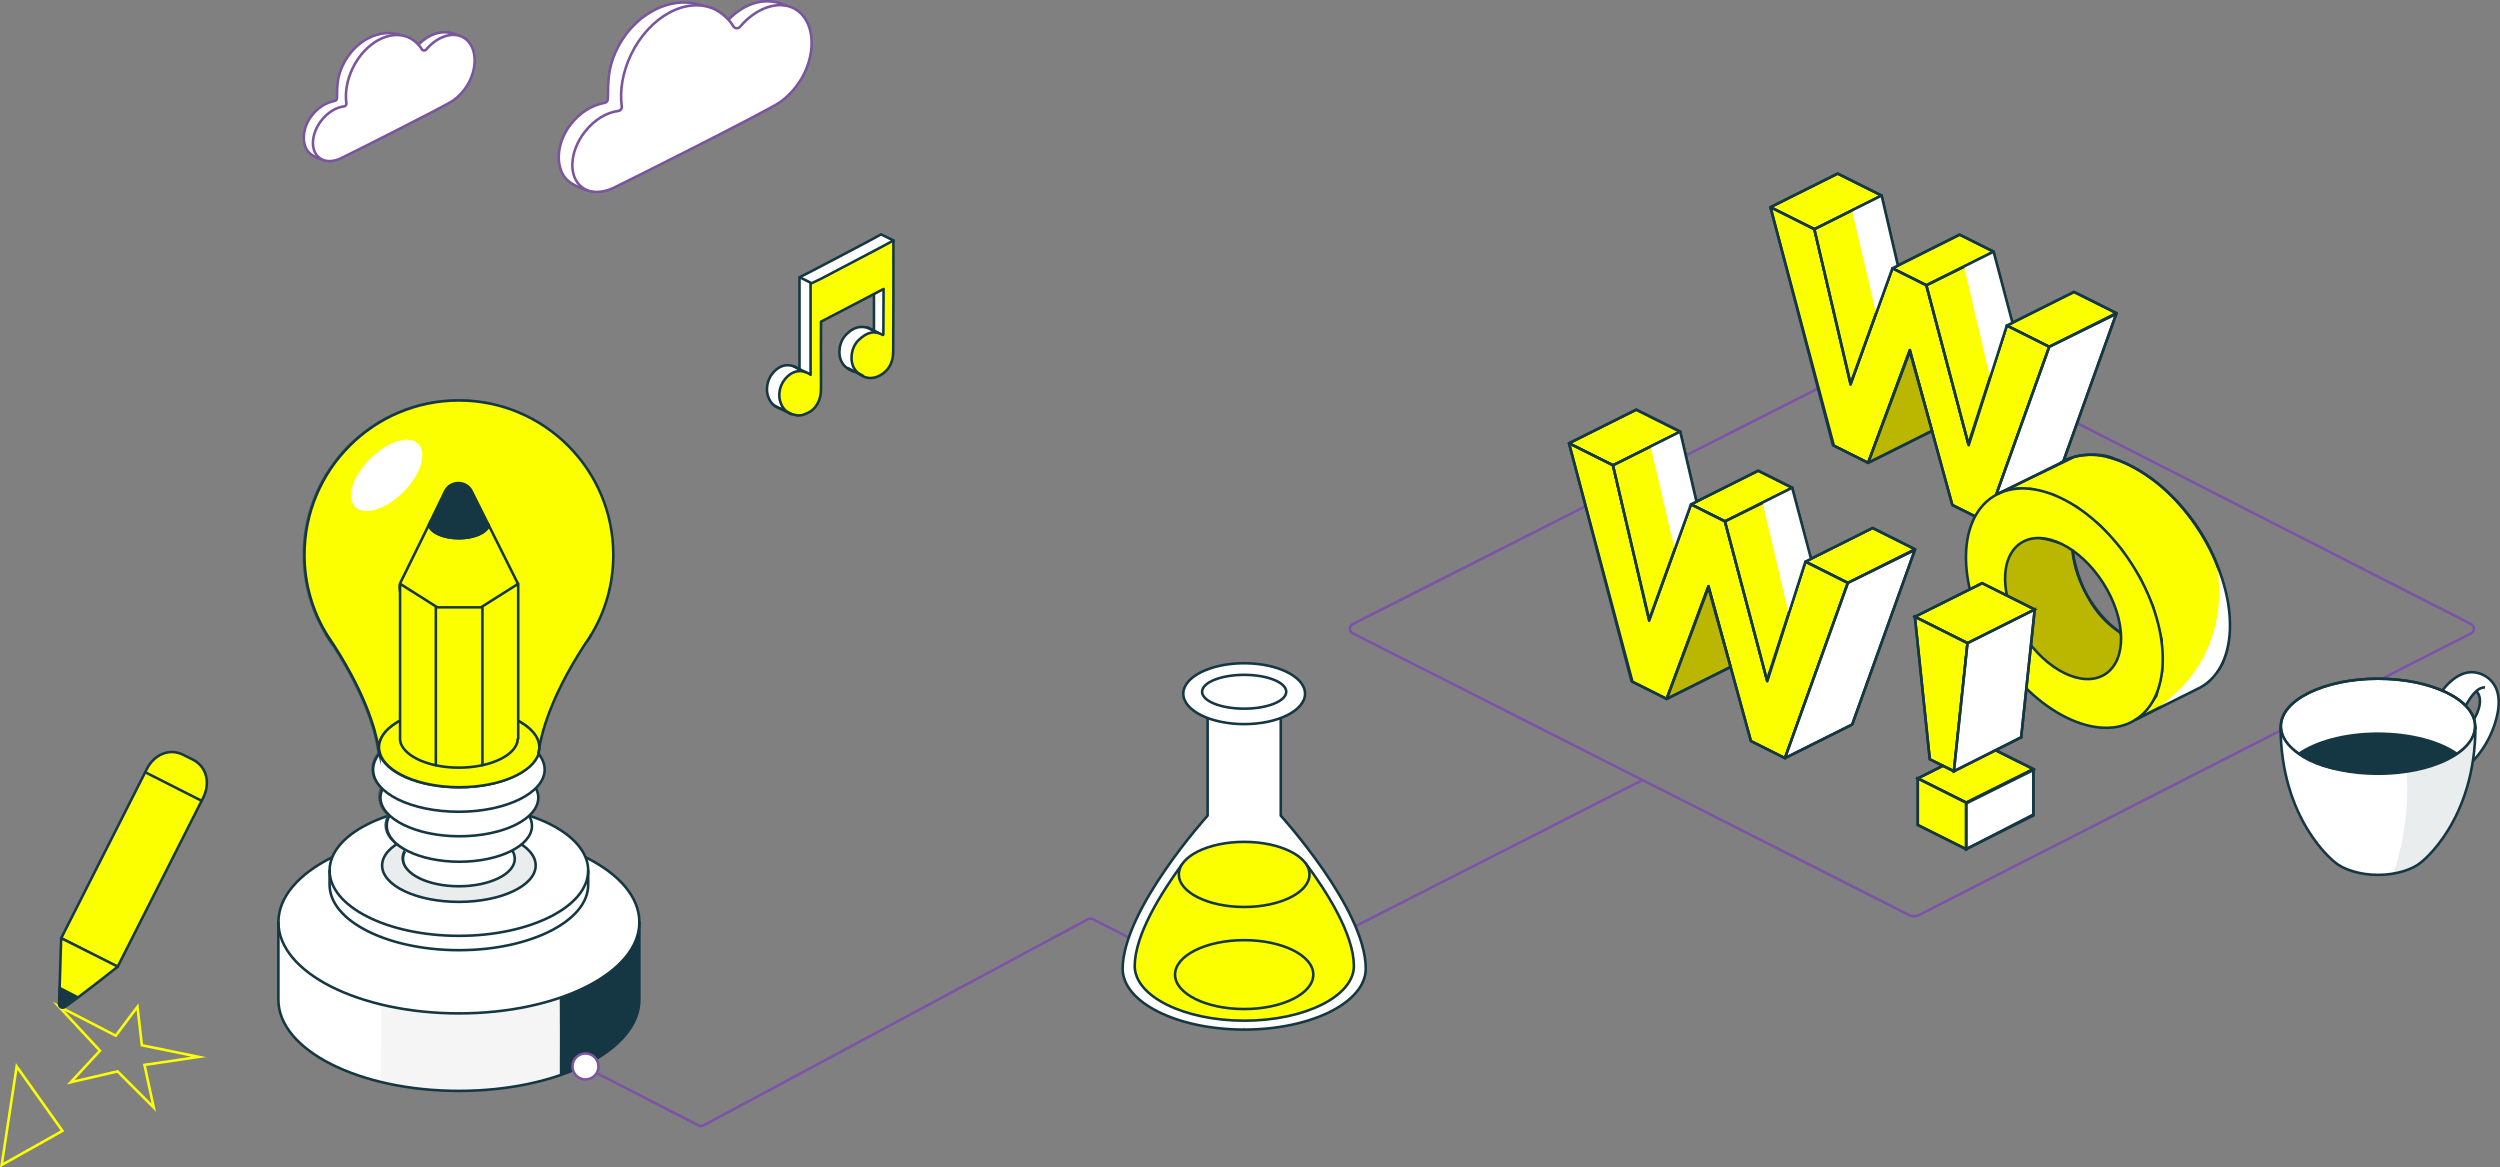 <?xml version="1.0" encoding="UTF-8"?>
<svg xmlns="http://www.w3.org/2000/svg" xmlns:xlink="http://www.w3.org/1999/xlink" id="eOS0w6sYFHU1" viewBox="0 0 966.73 451.44" shape-rendering="geometricPrecision" text-rendering="geometricPrecision">
  <rect x="0" y="0" width="966.73" height="451.44" fill="#808080" stroke="none"/>
  <style>
#eOS0w6sYFHU4_ts {animation: eOS0w6sYFHU4_ts__ts 25000ms linear infinite normal forwards}@keyframes eOS0w6sYFHU4_ts__ts { 0% {transform: translate(109.145px,182.504px) scale(0,0)} 4% {transform: translate(109.145px,182.504px) scale(1,1)} 8% {transform: translate(109.145px,182.504px) scale(0,0)} 20% {transform: translate(109.145px,182.504px) scale(0,0)} 24% {transform: translate(109.145px,182.504px) scale(1,1)} 28% {transform: translate(109.145px,182.504px) scale(0,0)} 32% {transform: translate(109.145px,182.504px) scale(0,0)} 36% {transform: translate(109.145px,182.504px) scale(1,1)} 40% {transform: translate(109.145px,182.504px) scale(0,0)} 52% {transform: translate(109.145px,182.504px) scale(0,0)} 56% {transform: translate(109.145px,182.504px) scale(1,1)} 60% {transform: translate(109.145px,182.504px) scale(0,0)} 64% {transform: translate(109.145px,182.504px) scale(0,0)} 68% {transform: translate(109.145px,182.504px) scale(1,1)} 72% {transform: translate(109.145px,182.504px) scale(0,0)} 80% {transform: translate(109.145px,182.504px) scale(0,0)} 84% {transform: translate(109.145px,182.504px) scale(1,1)} 88% {transform: translate(109.145px,182.504px) scale(0,0)} 92% {transform: translate(109.145px,182.504px) scale(0,0)} 96% {transform: translate(109.145px,182.504px) scale(1,1)} 100% {transform: translate(109.145px,182.504px) scale(0,0)}} #eOS0w6sYFHU32_to {animation: eOS0w6sYFHU32_to__to 25000ms linear infinite normal forwards}@keyframes eOS0w6sYFHU32_to__to { 0% {transform: translate(226.4px,412.39px)} 0.8% {transform: translate(226.4px,412.39px)} 4% {transform: translate(270.4px,435.39px)} 12% {transform: translate(421.4px,355.39px)} 16% {transform: translate(476.4px,381.39px)} 24% {transform: translate(635.4px,301.39px)} 28% {transform: translate(740.55px,354.325px)} 36% {transform: translate(956.638px,243.12px)} 44% {transform: translate(740.4px,131.39px)} 52% {transform: translate(519.4px,243.39px)} 56% {transform: translate(635.13px,301.39px)} 64% {transform: translate(477.4px,380.39px)} 68% {transform: translate(421.4px,356.39px)} 76% {transform: translate(270.4px,435.39px)} 79.2% {transform: translate(227.4px,412.39px)} 100% {transform: translate(227.4px,412.39px)}} #eOS0w6sYFHU100 {animation: eOS0w6sYFHU100_c_o 25000ms linear infinite normal forwards}@keyframes eOS0w6sYFHU100_c_o { 0% {opacity: 0} 7.96% {opacity: 0} 8% {opacity: 1} 15.48% {opacity: 1} 15.52% {opacity: 0} 24% {opacity: 0} 24.04% {opacity: 1} 31.52% {opacity: 1} 31.56% {opacity: 0} 40% {opacity: 0} 40.04% {opacity: 1} 47.52% {opacity: 1} 47.56% {opacity: 0} 56% {opacity: 0} 56.04% {opacity: 1} 63.52% {opacity: 1} 63.56% {opacity: 0} 72% {opacity: 0} 72.04% {opacity: 1} 79.52% {opacity: 1} 79.56% {opacity: 0} 88% {opacity: 0} 88.04% {opacity: 1} 95.52% {opacity: 1} 95.56% {opacity: 0} 100% {opacity: 0}} #eOS0w6sYFHU101 {animation: eOS0w6sYFHU101_c_o 25000ms linear infinite normal forwards}@keyframes eOS0w6sYFHU101_c_o { 0% {opacity: 0} 6.36% {opacity: 0} 6.4% {opacity: 1} 13.88% {opacity: 1} 13.92% {opacity: 0} 22.4% {opacity: 0} 22.44% {opacity: 1} 29.92% {opacity: 1} 29.96% {opacity: 0} 38.4% {opacity: 0} 38.44% {opacity: 1} 45.92% {opacity: 1} 45.96% {opacity: 0} 54.4% {opacity: 0} 54.44% {opacity: 1} 61.92% {opacity: 1} 61.96% {opacity: 0} 70.4% {opacity: 0} 70.44% {opacity: 1} 77.92% {opacity: 1} 77.96% {opacity: 0} 86.4% {opacity: 0} 86.44% {opacity: 1} 93.92% {opacity: 1} 93.96% {opacity: 0} 100% {opacity: 0}} #eOS0w6sYFHU102 {animation: eOS0w6sYFHU102_c_o 25000ms linear infinite normal forwards}@keyframes eOS0w6sYFHU102_c_o { 0% {opacity: 0} 4% {opacity: 0} 4.04% {opacity: 1} 11.6% {opacity: 1} 11.64% {opacity: 0} 20% {opacity: 0} 20.04% {opacity: 1} 27.6% {opacity: 1} 27.64% {opacity: 0} 36% {opacity: 0} 36.04% {opacity: 1} 43.6% {opacity: 1} 43.64% {opacity: 0} 52.8% {opacity: 0} 52.84% {opacity: 1} 60.4% {opacity: 1} 60.44% {opacity: 0} 68.8% {opacity: 0} 68.84% {opacity: 1} 76.4% {opacity: 1} 76.44% {opacity: 0} 84.8% {opacity: 0} 84.84% {opacity: 1} 92.4% {opacity: 1} 92.44% {opacity: 0} 100% {opacity: 0}} #eOS0w6sYFHU103 {animation: eOS0w6sYFHU103_c_o 25000ms linear infinite normal forwards}@keyframes eOS0w6sYFHU103_c_o { 0% {opacity: 0} 7.96% {opacity: 0} 8% {opacity: 1} 15.48% {opacity: 1} 15.52% {opacity: 0} 24% {opacity: 0} 24.04% {opacity: 1} 31.52% {opacity: 1} 31.56% {opacity: 0} 40% {opacity: 0} 40.04% {opacity: 1} 47.52% {opacity: 1} 47.56% {opacity: 0} 56% {opacity: 0} 56.04% {opacity: 1} 63.52% {opacity: 1} 63.56% {opacity: 0} 72% {opacity: 0} 72.04% {opacity: 1} 79.52% {opacity: 1} 79.56% {opacity: 0} 88% {opacity: 0} 88.04% {opacity: 1} 95.52% {opacity: 1} 95.56% {opacity: 0} 100% {opacity: 0}} #eOS0w6sYFHU104 {animation: eOS0w6sYFHU104_c_o 25000ms linear infinite normal forwards}@keyframes eOS0w6sYFHU104_c_o { 0% {opacity: 0} 6.36% {opacity: 0} 6.4% {opacity: 1} 13.88% {opacity: 1} 13.92% {opacity: 0} 22.4% {opacity: 0} 22.44% {opacity: 1} 29.92% {opacity: 1} 29.96% {opacity: 0} 38.4% {opacity: 0} 38.44% {opacity: 1} 45.92% {opacity: 1} 45.96% {opacity: 0} 54.4% {opacity: 0} 54.44% {opacity: 1} 61.92% {opacity: 1} 61.96% {opacity: 0} 70.4% {opacity: 0} 70.44% {opacity: 1} 77.92% {opacity: 1} 77.96% {opacity: 0} 86.4% {opacity: 0} 86.44% {opacity: 1} 93.92% {opacity: 1} 93.96% {opacity: 0} 100% {opacity: 0}} #eOS0w6sYFHU105 {animation: eOS0w6sYFHU105_c_o 25000ms linear infinite normal forwards}@keyframes eOS0w6sYFHU105_c_o { 0% {opacity: 0} 4% {opacity: 0} 4.04% {opacity: 1} 11.6% {opacity: 1} 11.64% {opacity: 0} 20% {opacity: 0} 20.04% {opacity: 1} 27.6% {opacity: 1} 27.64% {opacity: 0} 36% {opacity: 0} 36.04% {opacity: 1} 43.6% {opacity: 1} 43.64% {opacity: 0} 52.8% {opacity: 0} 52.84% {opacity: 1} 60.4% {opacity: 1} 60.44% {opacity: 0} 68.8% {opacity: 0} 68.84% {opacity: 1} 76.4% {opacity: 1} 76.44% {opacity: 0} 84.8% {opacity: 0} 84.84% {opacity: 1} 92.4% {opacity: 1} 92.44% {opacity: 0} 100% {opacity: 0}} #eOS0w6sYFHU107_to {animation: eOS0w6sYFHU107_to__to 25000ms linear infinite normal forwards}@keyframes eOS0w6sYFHU107_to__to { 0% {transform: translate(264.965px,37.366px)} 48% {transform: translate(164.965px,87.366px)} 100% {transform: translate(264.965px,37.366px)}} #eOS0w6sYFHU111_to {animation: eOS0w6sYFHU111_to__to 25000ms linear infinite normal forwards}@keyframes eOS0w6sYFHU111_to__to { 0% {transform: translate(150.513px,37.395px)} 40% {transform: translate(70.513px,77.395px)} 80% {transform: translate(150.513px,37.395px)} 90.4% {transform: translate(170.513px,27.395px)} 100% {transform: translate(150.513px,37.395px)}} #eOS0w6sYFHU115_to {animation: eOS0w6sYFHU115_to__to 25000ms linear infinite normal forwards}@keyframes eOS0w6sYFHU115_to__to { 0% {transform: translate(321.027px,125.655px)} 24% {transform: translate(321.027px,105.655px)} 48% {transform: translate(321.027px,125.655px)} 72% {transform: translate(321.027px,145.655px)} 100% {transform: translate(321.027px,125.655px)}} #eOS0w6sYFHU126_to {animation: eOS0w6sYFHU126_to__to 25000ms linear infinite normal forwards}@keyframes eOS0w6sYFHU126_to__to { 0% {transform: translate(919.43px,291.256px)} 24% {transform: translate(919.43px,303.256px)} 48% {transform: translate(919.43px,291.256px)} 72% {transform: translate(919.43px,303.256px)} 100% {transform: translate(919.43px,291.256px)}} #eOS0w6sYFHU145_to {animation: eOS0w6sYFHU145_to__to 25000ms linear infinite normal forwards}@keyframes eOS0w6sYFHU145_to__to { 0% {transform: translate(177.46px,241.816px)} 12% {transform: translate(177.46px,271.816px)} 24% {transform: translate(177.46px,241.816px)} 36% {transform: translate(177.46px,271.816px)} 48% {transform: translate(177.46px,241.816px)} 60% {transform: translate(177.46px,271.816px)} 72% {transform: translate(177.46px,241.816px)} 84% {transform: translate(177.46px,271.816px)} 96% {transform: translate(177.46px,241.816px)} 100% {transform: translate(177.46px,241.816px)}} #eOS0w6sYFHU148 {animation: eOS0w6sYFHU148__m 25000ms linear infinite normal forwards}@keyframes eOS0w6sYFHU148__m { 0% {d: path('M200.39,285.65L200.39,225.75L185.98,234.85L169.11,234.85L154.7,225.75L154.7,286.03L154.89,287.17C156.6,292.67,166.07,296.84,177.45,296.84C188.83,296.84,198.3,292.67,200.01,287.17L200.2,285.84Q200.39,285.84,200.39,285.65Z')} 12% {d: path('M200.39,255.65L200.39,225.75L185.98,234.85L169.11,234.85L154.7,225.75L154.7,256.03L154.89,257.17C156.6,262.67,166.07,266.84,177.45,266.84C188.83,266.84,198.3,262.67,200.01,257.17L200.2,255.84Q200.39,255.84,200.39,255.65Z')} 24% {d: path('M200.39,285.65L200.39,225.75L185.98,234.85L169.11,234.85L154.7,225.75L154.7,286.03L154.89,287.17C156.6,292.67,166.07,296.84,177.45,296.84C188.83,296.84,198.3,292.67,200.01,287.17L200.2,285.84Q200.39,285.84,200.39,285.65Z')} 36% {d: path('M200.39,255.65L200.39,225.75L185.98,234.85L169.11,234.85L154.7,225.75L154.7,256.03L154.89,257.17C156.6,262.67,166.07,266.84,177.45,266.84C188.83,266.84,198.3,262.67,200.01,257.17L200.2,255.84Q200.39,255.84,200.39,255.65Z')} 48% {d: path('M200.39,285.65L200.39,225.75L185.98,234.85L169.11,234.85L154.7,225.75L154.7,286.03L154.89,287.17C156.6,292.67,166.07,296.84,177.45,296.84C188.83,296.84,198.3,292.67,200.01,287.17L200.2,285.84Q200.39,285.84,200.39,285.65Z')} 60% {d: path('M200.39,255.65L200.39,225.75L185.98,234.85L169.11,234.85L154.7,225.75L154.7,256.03L154.89,257.17C156.6,262.67,166.07,266.84,177.45,266.84C188.83,266.84,198.3,262.67,200.01,257.17L200.2,255.84Q200.39,255.84,200.39,255.65Z')} 72% {d: path('M200.39,285.65L200.39,225.75L185.98,234.85L169.11,234.85L154.7,225.75L154.7,286.03L154.89,287.17C156.6,292.67,166.07,296.84,177.45,296.84C188.83,296.84,198.3,292.67,200.01,287.17L200.2,285.84Q200.39,285.84,200.39,285.65Z')} 84% {d: path('M200.39,255.65L200.39,225.75L185.98,234.85L169.11,234.85L154.7,225.75L154.7,256.03L154.89,257.17C156.6,262.67,166.07,266.84,177.45,266.84C188.83,266.84,198.3,262.67,200.01,257.17L200.2,255.84Q200.39,255.84,200.39,255.65Z')} 96% {d: path('M200.39,285.65L200.39,225.75L185.98,234.85L169.11,234.85L154.7,225.75L154.7,286.03L154.89,287.17C156.6,292.67,166.07,296.84,177.45,296.84C188.83,296.84,198.3,292.67,200.01,287.17L200.2,285.84Q200.39,285.84,200.39,285.65Z')} 100% {d: path('M200.39,285.65L200.39,225.75L185.98,234.85L169.11,234.85L154.7,225.75L154.7,286.03L154.89,287.17C156.6,292.67,166.07,296.84,177.45,296.84C188.83,296.84,198.3,292.67,200.01,287.17L200.2,285.84Q200.39,285.84,200.39,285.65Z')}} #eOS0w6sYFHU149 {animation: eOS0w6sYFHU149__m 25000ms linear infinite normal forwards}@keyframes eOS0w6sYFHU149__m { 0% {d: path('M168.54,234.85L168.54,295.89')} 12% {d: path('M168.54,234.85L168.54,265.89')} 24% {d: path('M168.54,234.85L168.54,295.89')} 36% {d: path('M168.54,234.85L168.54,265.89')} 48% {d: path('M168.54,234.85L168.54,295.89')} 60% {d: path('M168.54,234.85L168.54,265.89')} 72% {d: path('M168.54,234.85L168.54,295.89')} 84% {d: path('M168.54,234.85L168.54,265.89')} 96% {d: path('M168.54,234.85L168.54,295.89')} 100% {d: path('M168.54,234.85L168.54,295.89')}} #eOS0w6sYFHU150 {animation: eOS0w6sYFHU150__m 25000ms linear infinite normal forwards}@keyframes eOS0w6sYFHU150__m { 0% {d: path('M186.55,234.66L186.55,295.89')} 12% {d: path('M186.55,234.66L186.55,265.89')} 24% {d: path('M186.55,234.66L186.55,295.89')} 36% {d: path('M186.55,234.66L186.55,265.89')} 48% {d: path('M186.55,234.66L186.55,295.89')} 60% {d: path('M186.55,234.66L186.55,265.89')} 72% {d: path('M186.55,234.66L186.55,295.89')} 84% {d: path('M186.55,234.66L186.55,265.89')} 96% {d: path('M186.55,234.66L186.55,295.89')} 100% {d: path('M186.55,234.66L186.55,295.89')}} #eOS0w6sYFHU153_to {animation: eOS0w6sYFHU153_to__to 25000ms linear infinite normal forwards}@keyframes eOS0w6sYFHU153_to__to { 0% {transform: translate(51.323px,340.241px)} 4% {transform: translate(72.676px,350.449px)} 8% {transform: translate(80.987px,339.786px)} 12% {transform: translate(82.933px,355.029px)} 16% {transform: translate(105.533px,359.256px)} 20% {transform: translate(83.933px,362.88px)} 24% {transform: translate(86.797px,378.861px)} 28% {transform: translate(72.887px,365.521px)} 32% {transform: translate(55.26px,369.029px)} 36% {transform: translate(66.11px,356.61px)} 40% {transform: translate(49.287px,339.539px)} 44% {transform: translate(49.287px,339.539px)} 48% {transform: translate(34.287px,363.539px)} 52% {transform: translate(51.287px,388.539px)} 56% {transform: translate(29.287px,401.539px)} 60% {transform: translate(34.287px,362.539px)} 64% {transform: translate(34.287px,332.539px)} 68% {transform: translate(34.287px,332.539px)} 72% {transform: translate(34.287px,322.539px)} 76% {transform: translate(34.287px,334.206px)} 80% {transform: translate(34.287px,323.873px)} 84% {transform: translate(34.287px,336.039px)} 88% {transform: translate(34.287px,324.873px)} 92% {transform: translate(34.287px,338.706px)} 96% {transform: translate(34.287px,332.539px)} 100% {transform: translate(51.323px,340.241px)}} #eOS0w6sYFHU153_tr {animation: eOS0w6sYFHU153_tr__tr 25000ms linear infinite normal forwards}@keyframes eOS0w6sYFHU153_tr__tr { 0% {transform: rotate(0deg)} 60% {transform: rotate(0deg)} 64% {transform: rotate(4.988deg)} 96% {transform: rotate(0deg)} 100% {transform: rotate(0deg)}} #eOS0w6sYFHU164_to {animation: eOS0w6sYFHU164_to__to 25000ms linear infinite normal forwards}@keyframes eOS0w6sYFHU164_to__to { 0% {transform: translate(481.44px,332.68px)} 6.4% {transform: translate(481.44px,332.68px)} 8.4% {transform: translate(481.44px,312.68px)} 10.4% {transform: translate(481.44px,292.68px)} 36% {transform: translate(481.44px,332.68px)} 38% {transform: translate(481.44px,312.68px)} 40% {transform: translate(481.44px,292.68px)} 100% {transform: translate(481.44px,292.68px)}} #eOS0w6sYFHU164_ts {animation: eOS0w6sYFHU164_ts__ts 25000ms linear infinite normal forwards}@keyframes eOS0w6sYFHU164_ts__ts { 0% {transform: scale(0,0)} 6.4% {transform: scale(0,0)} 8.4% {transform: scale(1,1)} 10.4% {transform: scale(0,0)} 36% {transform: scale(0,0)} 38% {transform: scale(1,1)} 40% {transform: scale(0,0)} 100% {transform: scale(0,0)}} #eOS0w6sYFHU165_to {animation: eOS0w6sYFHU165_to__to 25000ms linear infinite normal forwards}@keyframes eOS0w6sYFHU165_to__to { 0% {transform: translate(481.2px,259.66px)} 2% {transform: translate(481.2px,249.66px)} 4% {transform: translate(481.2px,239.66px)} 28% {transform: translate(481.2px,259.66px)} 30% {transform: translate(481.2px,249.66px)} 32% {transform: translate(481.2px,239.66px)} 100% {transform: translate(481.2px,239.66px)}} #eOS0w6sYFHU165_ts {animation: eOS0w6sYFHU165_ts__ts 25000ms linear infinite normal forwards}@keyframes eOS0w6sYFHU165_ts__ts { 0% {transform: scale(0,0)} 2% {transform: scale(1,1)} 4% {transform: scale(0,0)} 28% {transform: scale(0,0)} 30% {transform: scale(1,1)} 32% {transform: scale(0,0)} 100% {transform: scale(0,0)}} #eOS0w6sYFHU166_to {animation: eOS0w6sYFHU166_to__to 25000ms linear infinite normal forwards}@keyframes eOS0w6sYFHU166_to__to { 0% {transform: translate(484.22px,312.16px)} 16% {transform: translate(484.22px,312.16px)} 18% {transform: translate(484.22px,302.16px)} 20% {transform: translate(484.22px,292.16px)} 52% {transform: translate(484.22px,312.16px)} 54% {transform: translate(484.22px,302.16px)} 56% {transform: translate(484.22px,292.16px)} 100% {transform: translate(484.22px,292.16px)}} #eOS0w6sYFHU166_ts {animation: eOS0w6sYFHU166_ts__ts 25000ms linear infinite normal forwards}@keyframes eOS0w6sYFHU166_ts__ts { 0% {transform: scale(0,0)} 16% {transform: scale(0,0)} 18% {transform: scale(1,1)} 20% {transform: scale(0,0)} 52% {transform: scale(0,0)} 54% {transform: scale(1,1)} 56% {transform: scale(0,0)} 100% {transform: scale(0,0)}} #eOS0w6sYFHU167_to {animation: eOS0w6sYFHU167_to__to 25000ms linear infinite normal forwards}@keyframes eOS0w6sYFHU167_to__to { 0% {transform: translate(478.01px,307.12px)} 12% {transform: translate(478.01px,307.12px)} 14% {transform: translate(478.01px,297.12px)} 16% {transform: translate(478.01px,287.12px)} 44% {transform: translate(478.01px,307.12px)} 46% {transform: translate(478.01px,297.12px)} 48% {transform: translate(478.01px,287.12px)} 100% {transform: translate(478.01px,287.12px)}} #eOS0w6sYFHU167_ts {animation: eOS0w6sYFHU167_ts__ts 25000ms linear infinite normal forwards}@keyframes eOS0w6sYFHU167_ts__ts { 0% {transform: scale(0,0)} 12% {transform: scale(0,0)} 14% {transform: scale(1,1)} 16% {transform: scale(0,0)} 44% {transform: scale(0,0)} 46% {transform: scale(1,1)} 48% {transform: scale(0,0)} 100% {transform: scale(0,0)}} #eOS0w6sYFHU168_to {animation: eOS0w6sYFHU168_to__to 25000ms linear infinite normal forwards}@keyframes eOS0w6sYFHU168_to__to { 0% {transform: translate(470.73px,244.21px)} 4% {transform: translate(470.73px,244.21px)} 6% {transform: translate(470.73px,234.21px)} 8% {transform: translate(470.73px,224.21px)} 32% {transform: translate(470.73px,244.21px)} 34% {transform: translate(470.73px,234.21px)} 36% {transform: translate(470.73px,224.21px)} 100% {transform: translate(470.73px,224.21px)}} #eOS0w6sYFHU168_ts {animation: eOS0w6sYFHU168_ts__ts 25000ms linear infinite normal forwards}@keyframes eOS0w6sYFHU168_ts__ts { 0% {transform: scale(0,0)} 4% {transform: scale(0,0)} 6% {transform: scale(1,1)} 8% {transform: scale(0,0)} 32% {transform: scale(0,0)} 34% {transform: scale(1,1)} 36% {transform: scale(0,0)} 100% {transform: scale(0,0)}}
</style>
  <path d="M635.13,301.65c0,0-145.35,73.99-158.16,80.51-.57.29-1.24.29-1.81,0l-52.6-26.73c-.58-.3-1.26-.29-1.84.02-12.47,6.69-148.68,79.74-148.68,79.74-.58.31-1.27.32-1.86.02l-62.26-31.94" fill="none" stroke="#7d53a7" stroke-miterlimit="10"></path>
  <g id="eOS0w6sYFHU4_ts" transform="translate(109.145,182.504) scale(0,0)">
    <g transform="translate(-109.145,-182.504)">
      <path d="M100.84,182.6c.08-.58.23-1.07.62-1.26l2.57-1.36c1.56-.78,2.72-2.91,3.11-5.53l.7-4.95c.16-1.07.7-1.55,1.32-1.55s1.09.49,1.24,1.55l.7,4.95c.47,2.62,1.63,4.66,3.11,5.53l2.64,1.26c.39.19.54.68.62,1.26-.08.58-.23,1.07-.62,1.26l-2.57,1.26c-1.56.78-2.72,2.91-3.11,5.53l-.86,4.95c-.16,1.07-.54,1.55-1.17,1.55-.62.1-1.09-.68-1.24-1.75l-.86-4.95c-.47-2.62-1.63-4.66-3.11-5.53l-2.49-1.07c-.39-.19-.54-.68-.62-1.16l.02.01Z" fill="#fff" stroke-width="0"></path>
    </g>
  </g>
  <g>
    <path d="M107.65,356.61v29.97c0,19.48,31.24,35.26,69.79,35.26s69.79-15.78,69.79-35.26v-29.97" fill="#fff" stroke-width="0"></path>
    <path d="M147.24,418.3c7.6,1.85,18.53,3.81,30.21,3.53c38.55,0,69.79-15.78,69.79-35.26v-29.97l-99.59,25.33c0,0-.31,24.16-.42,36.37h.01Z" fill="#f5f5f5" stroke-width="0"></path>
    <path d="M216.29,356.47c0,0,.32,42.44.18,59.49c18.57-6.34,30.77-17.07,30.77-29.23v-29.97" fill="#153743" stroke-width="0"></path>
    <ellipse rx="69.79" ry="35.26" transform="translate(177.45 356.61)" fill="#fff" stroke="#153743" stroke-linecap="round" stroke-linejoin="round"></ellipse>
    <path d="M107.65,356.61v29.97c0,19.48,31.24,35.26,69.79,35.26s69.79-15.78,69.79-35.26v-29.97" fill="none" stroke="#153743" stroke-linecap="round" stroke-linejoin="round"></path>
    <ellipse rx="50" ry="25.26" transform="translate(177.45 336.62)" fill="#fff" stroke="#153743" stroke-linecap="round" stroke-linejoin="round"></ellipse>
    <ellipse rx="29.69" ry="14.08" transform="translate(177.45 334.67)" fill="#eaedee" stroke="#153743" stroke-linecap="round" stroke-linejoin="round"></ellipse>
    <path d="M127.45,336.62v5.55c0,13.95,22.39,25.26,50,25.26s50-11.31,50-25.26v-5.55" fill="none" stroke="#153743" stroke-linecap="round" stroke-linejoin="round"></path>
  </g>
  <g transform="translate(0 0)">
    <path d="M197.6,328.61c.68.96.96,2.05.96,3.14c0,5.87-9.69,10.65-21.43,10.65s-21.43-4.78-21.43-10.65c0-.96.27-1.91.82-2.87" fill="#fff" stroke="#3e565f" stroke-miterlimit="10"></path>
    <path d="M150.24,315.37c-.68,1.23-1.09,2.46-1.09,3.69c0,7.64,12.56,13.79,27.84,13.79s27.84-6.14,27.84-13.79c0-1.36-.41-2.87-1.23-4.09" fill="#fff" stroke="#3e565f" stroke-miterlimit="10"></path>
    <path d="M206.74,304.58c.55,1.09.82,2.32.82,3.55c0,8.33-13.65,15.01-30.44,15.01s-30.44-6.69-30.44-15.01c0-1.23.27-2.46.82-3.55" fill="#fff" stroke="#3e565f" stroke-miterlimit="10"></path>
    <path d="M177.12,304.17c-15.56,0-28.39-5.6-30.57-12.97v0c-1.64,1.91-2.46,3.96-2.46,6.28c0,9.01,14.74,16.24,33.03,16.24s33.03-7.23,33.03-16.24c0-2.18-.96-4.37-2.46-6.28-2.18,7.23-15.01,12.97-30.57,12.97Z" fill="#fff" stroke="#3e565f" stroke-linecap="round" stroke-linejoin="round"></path>
    <path d="M126.08,245.48v0c0,0,0-.14,0,0v0Z" fill="#f0e400" stroke="#3e565f" stroke-miterlimit="10"></path>
    <path d="M227.76,246.03l-1.36,2.05c.41-.55.82-1.23,1.36-2.05Z" fill="#f0e400" stroke="#3e565f" stroke-miterlimit="10"></path>
    <path d="M126.08,245.48c.82,1.36,1.64,2.73,2.59,3.96l-2.59-3.96Z" fill="#f0e400" stroke="#3e565f" stroke-miterlimit="10"></path>
    <path d="M177.12,154.85c-32.89,0-59.65,26.75-59.65,59.65c0,11.33,3.14,21.84,8.6,30.85c14.74,21.7,18.84,36.85,19.93,43.4l.14.55v-.55c0-8.46,13.79-15.29,30.98-15.29s30.98,6.82,30.98,15.29c0,.14-.27,1.91-.27,2.18l.41-2.18c1.09-6.55,5.19-21.57,19.65-42.99c5.73-9.14,9.01-19.93,9.01-31.39-.14-32.76-26.89-59.51-59.78-59.51v-.01Z" fill="#fcff00" stroke="#3e565f" stroke-linecap="round" stroke-linejoin="round"></path>
    <path d="M227.76,245.89c0,0,0,.14,0,0l.27-.55c0,.27-.14.41-.27.55Z" fill="#f0e400" stroke="#3e565f" stroke-miterlimit="10"></path>
    <path d="M146.55,291.07l-.27-1.64c0,.55.14,1.09.27,1.64Z" fill="none" stroke="#3e565f" stroke-miterlimit="10"></path>
    <path d="M177.12,273.6c-17.06,0-30.98,6.82-30.98,15.29v.55l.27,1.64c2.18,7.37,15.01,12.97,30.57,12.97s28.39-5.6,30.57-12.97l.27-.96v-1.36c.27-8.33-13.65-15.15-30.71-15.15l.01-.01Z" fill="#fcff00" stroke="#3e565f" stroke-linecap="round" stroke-linejoin="round"></path>
    <path d="M187.36,302.81c0,0-1.64-74.8,13.1-73.29c9.28.96-1.23,25.93-18.02,19.38-2.18-.82-5.32-3.69-6.28-5.46-.96,1.91-4.09,4.64-6.28,5.46-16.92,6.28-27.3-18.43-18.02-19.38c14.74-1.5,13.1,73.29,13.1,73.29" fill="none" stroke="#3e565f" stroke-miterlimit="10"></path>
    <path d="M170.16,224.46c0-4.91,2.73-9.01,6.01-9.01s6.01,3.96,6.01,9.01" fill="none" stroke="#3e565f" stroke-miterlimit="10"></path>
    <path d="M170.16,224.46c-.14,7.78,6.01,18.97,6.01,18.97s5.87-7.64,6.01-18.97" fill="none" stroke="#3e565f" stroke-miterlimit="10"></path>
    <ellipse rx="17.2" ry="9.01" transform="matrix(.707-.707 0.707 0.707 149.305 183.899)" fill="#fff" stroke-width="0"></ellipse>
  </g>
  <path d="M523.09,241.34L738.31,132.35c1.14-.58,2.49-.58,3.63,0L955.55,241.34c1.45.74,1.45,2.82,0,3.56L846.77,300.4L741.94,353.89c-1.14.58-2.49.58-3.63,0L523.09,244.9c-1.46-.74-1.46-2.83,0-3.57v.01Z" fill="none" stroke="#7d53a7" stroke-linecap="round" stroke-linejoin="round"></path>
  <g id="eOS0w6sYFHU32_to" transform="translate(226.4,412.39)">
    <circle r="5.03" transform="translate(0,0)" fill="#fff" stroke="#7d53a6" stroke-miterlimit="10"></circle>
  </g>
  <g>
    <polygon points="818.43,121.11 792.43,134.11 776.01,125.89 802.01,112.89 818.43,121.11" fill="#fcff00" stroke="#153743" stroke-linecap="round" stroke-linejoin="round"></polygon>
    <polygon points="757.77,90.74 770.91,97.32 744.91,110.32 731.77,103.74 757.77,90.74" fill="#fcff00" stroke="#153743" stroke-linecap="round" stroke-linejoin="round"></polygon>
    <polygon points="710.62,67.13 727.6,75.63 701.6,88.63 684.62,80.13 710.62,67.13" fill="#fcff00" stroke="#153743" stroke-linecap="round" stroke-linejoin="round"></polygon>
    <polygon points="768.12,201.87 754.94,195.27 738.52,135.38 722.39,178.97 709.15,172.34 684.62,80.13 701.6,88.63 715.62,148.26 731.77,103.74 744.91,110.32 761.15,171.7 776.01,125.89 792.43,134.11 768.12,201.87" fill="#fcff00" stroke="#153743" stroke-linecap="round" stroke-linejoin="round"></polygon>
    <polygon points="794.12,188.87 768.12,201.87 792.43,134.11 818.32,121.42 794.12,188.87" fill="#fff" stroke="#153743" stroke-linecap="round" stroke-linejoin="round"></polygon>
    <polygon points="761.15,171.7 744.91,110.32 770.96,97.53 778.06,124.86 776.01,125.89 761.15,171.7" fill="#fcff00" stroke="#153743" stroke-linecap="round" stroke-linejoin="round"></polygon>
    <polygon points="778.06,124.86 770.91,97.32 759.52,103.15 769.45,145.66 776.01,125.89 778.06,124.86" fill="#fff" stroke-width="0"></polygon>
    <polygon points="738.52,135.95 747.09,166.62 722.39,178.97 738.52,135.95" fill="#bbb600" stroke="#153743" stroke-linecap="round" stroke-linejoin="round"></polygon>
    <polygon points="733.89,102.67 727.6,75.63 701.6,88.63 715.62,148.26 731.77,103.74 733.89,102.67" fill="#fcff00" stroke="#153743" stroke-linecap="round" stroke-linejoin="round"></polygon>
    <polygon points="733.89,102.94 727.58,75.63 716.19,81.47 725.48,121.23 731.77,103.74 733.89,102.94" fill="#fff" stroke-width="0"></polygon>
    <g>
      <polygon points="722.39,178.97 708.78,172.16 684.62,80.13 701.6,88.63 715.59,148.75 731.77,103.74 744.91,110.32 761.28,172.16 776.01,125.89 792.43,134.11 768.12,201.87 754.94,195.27 738.52,135.38 722.39,178.97" fill="none" stroke="#153743" stroke-linecap="round" stroke-linejoin="round"></polygon>
      <polyline points="776.01,125.89 802.01,112.89 818.43,121.11 794.12,188.87 768.12,201.87" fill="none" stroke="#153743" stroke-linecap="round" stroke-linejoin="round"></polyline>
      <line x1="792.43" y1="134.11" x2="818.43" y2="121.11" fill="none" stroke="#153743" stroke-linecap="round" stroke-linejoin="round"></line>
      <line x1="744.91" y1="110.32" x2="770.91" y2="97.32" fill="none" stroke="#153743" stroke-linecap="round" stroke-linejoin="round"></line>
      <polyline points="731.77,103.74 757.77,90.74 770.91,97.32 778.06,124.28" fill="none" stroke="#153743" stroke-linecap="round" stroke-linejoin="round"></polyline>
      <line x1="722.39" y1="178.97" x2="747.09" y2="166.62" fill="none" stroke="#153743" stroke-linecap="round" stroke-linejoin="round"></line>
      <polyline points="684.62,80.13 710.62,67.13 727.6,75.63 733.89,102.67" fill="none" stroke="#153743" stroke-linecap="round" stroke-linejoin="round"></polyline>
      <line x1="701.6" y1="88.63" x2="727.6" y2="75.63" fill="none" stroke="#153743" stroke-linecap="round" stroke-linejoin="round"></line>
    </g>
  </g>
  <g>
    <path d="M818.03,177.6c0,0,6.49,2.03,14.44,7.86c9.03,6.62,19.5,18.64,24.8,32.85c10.3,27.64,1.03,40.19,1.03,40.19l-4.9,5.66-25.54,13.12l5.96-8.19l2.25-9.54-.18-12.12-3.39-12.94-5.01-11.1-7.11-10.93-8.21-9.15-9.25-7.35-9-4.68-8.24-2.17-5.43-.17-4.82.64l26.76-12.95c0,0,9.32-2.41,15.85.97h-.01Z" fill="#fcff00" stroke="#153743" stroke-miterlimit="10"></path>
    <path d="M857.27,218.31c10.3,27.64,1.03,40.19,1.03,40.19l-4.9,5.66-22.25,11.49c0,0,32.72-16.61,26.12-57.33v-.01Z" fill="#fff" stroke-width="0"></path>
    <path d="M819.81,244.42c0,0,8.55,22.51-13.91,20.2s-36.44-35.12-32.26-43.93s2.61-18.61,27.6-9.03c0,0,2.24,22.85,18.57,32.76Z" fill="#bbb600" stroke="#153743" stroke-miterlimit="10"></path>
    <path d="M772.01,251.92c15.2,23.82,39.29,35.63,53.79,26.38c14.51-9.26,13.94-36.07-1.26-59.9-15.2-23.82-39.29-35.63-53.79-26.38-14.51,9.26-13.94,36.07,1.26,59.9Zm9.55-42.01c8.55-5.46,22.75,1.5,31.71,15.53c8.96,14.04,9.29,29.84.73,35.3-8.55,5.46-22.75-1.5-31.71-15.53-8.96-14.04-9.29-29.84-.73-35.3Z" fill="#fcff00" stroke="#153743" stroke-miterlimit="10"></path>
    <path d="M820.14,244.83c-4.3-3-8.45-7.3-11.84-12.61-4.14-6.48-6.43-13.34-6.86-19.38" fill="none" stroke="#153743" stroke-linecap="round" stroke-linejoin="round"></path>
    <line x1="772.52" y1="191.02" x2="800.42" y2="177.19" fill="none" stroke="#153743" stroke-linecap="round" stroke-linejoin="round"></line>
    <path d="M825.8,278.29c0,0,23.64-11.74,25.07-12.45c15.45-8.69,15.19-36.13-.33-60.45-15.2-23.82-39.29-35.63-53.79-26.38" fill="none" stroke="#153743" stroke-linecap="round" stroke-linejoin="round"></path>
  </g>
  <g transform="translate(0 0)">
    <path d="M760.28,310.36L741.59,301c0,0,26.01-13.28,26.14-12.95s18.55,9.4,18.55,9.4l-26,12.92v-.01Z" fill="#fcff00" stroke="#153743" stroke-miterlimit="10"></path>
    <polygon points="786.28,314.96 760.28,328.36 760.28,310.71 786.28,297.78 786.28,314.96" fill="#fff" stroke="#153743" stroke-miterlimit="10"></polygon>
    <polygon points="760.81,248.7 740.47,238.51 766.47,225.51 786.81,235.7 760.81,248.7" fill="#fcff00" stroke="#153743" stroke-miterlimit="10"></polygon>
    <polygon points="746.23,293.59 740.47,238.51 760.81,248.7 755.59,298.22 746.23,293.59" fill="#fcff00" stroke="#153743" stroke-miterlimit="10"></polygon>
    <polygon points="741.59,319.01 741.59,301.01 760.28,310.36 760.28,328.36 741.59,319.01" fill="#fcff00" stroke="#153743" stroke-miterlimit="10"></polygon>
    <polygon points="781.57,285.12 755.59,298.22 760.81,248.7 786.81,235.7 781.57,285.12" fill="#fff" stroke="#153743" stroke-miterlimit="10"></polygon>
    <g>
      <polygon points="740.47,238.51 760.81,248.7 755.51,298.24 746.23,293.59 740.47,238.51" fill="none" stroke="#153743" stroke-linecap="round" stroke-linejoin="round"></polygon>
      <polygon points="741.59,319.01 760.28,328.36 760.28,310.36 741.59,301.01 741.59,319.01" fill="none" stroke="#153743" stroke-linecap="round" stroke-linejoin="round"></polygon>
      <line x1="781.57" y1="285.12" x2="755.51" y2="298.24" fill="none" stroke="#153743" stroke-linecap="round" stroke-linejoin="round"></line>
      <polyline points="766.47,225.51 786.81,235.7 781.57,285.12" fill="none" stroke="#153743" stroke-linecap="round" stroke-linejoin="round"></polyline>
      <line x1="786" y1="297.22" x2="771.78" y2="290.1" fill="none" stroke="#153743" stroke-linecap="round" stroke-linejoin="round"></line>
      <line x1="740.47" y1="238.51" x2="766.47" y2="225.51" fill="none" stroke="#153743" stroke-linecap="round" stroke-linejoin="round"></line>
      <line x1="760.81" y1="248.7" x2="786.81" y2="235.7" fill="none" stroke="#153743" stroke-linecap="round" stroke-linejoin="round"></line>
      <line x1="741.59" y1="301.01" x2="751.32" y2="296.14" fill="none" stroke="#153743" stroke-linecap="round" stroke-linejoin="round"></line>
      <line x1="760.28" y1="310.36" x2="786" y2="297.5" fill="none" stroke="#153743" stroke-linecap="round" stroke-linejoin="round"></line>
      <line x1="760.28" y1="328.36" x2="786.28" y2="315.36" fill="none" stroke="#153743" stroke-linecap="round" stroke-linejoin="round"></line>
      <line x1="786.28" y1="315.36" x2="786.28" y2="297.36" fill="none" stroke="#153743" stroke-linecap="round" stroke-linejoin="round"></line>
    </g>
  </g>
  <g>
    <polygon points="740.55,212.41 714.55,225.41 698.12,217.18 724.12,204.18 740.55,212.41" fill="#fcff00" stroke="#153743" stroke-linecap="round" stroke-linejoin="round"></polygon>
    <polygon points="679.88,182.03 693.02,188.61 667.02,201.61 653.88,195.03 679.88,182.03" fill="#fcff00" stroke="#153743" stroke-linecap="round" stroke-linejoin="round"></polygon>
    <polygon points="632.73,158.42 649.72,166.92 623.72,179.92 606.73,171.42 632.73,158.42" fill="#fcff00" stroke="#153743" stroke-linecap="round" stroke-linejoin="round"></polygon>
    <polygon points="690.23,293.16 677.06,286.56 660.64,226.67 644.5,270.26 631.26,263.63 606.73,171.42 623.72,179.92 637.73,239.55 653.88,195.03 667.02,201.61 683.27,262.99 698.12,217.18 714.55,225.41 690.23,293.16" fill="#fcff00" stroke="#153743" stroke-linecap="round" stroke-linejoin="round"></polygon>
    <polygon points="716.23,280.16 690.23,293.16 714.55,225.41 740.44,212.71 716.23,280.16" fill="#fff" stroke="#153743" stroke-linecap="round" stroke-linejoin="round"></polygon>
    <polygon points="683.27,262.99 667.02,201.61 693.08,188.83 700.18,216.15 698.12,217.18 683.27,262.99" fill="#fcff00" stroke="#153743" stroke-linecap="round" stroke-linejoin="round"></polygon>
    <polygon points="700.18,216.15 693.02,188.61 681.63,194.44 691.56,236.95 698.12,217.18 700.18,216.15" fill="#fff" stroke-width="0"></polygon>
    <polygon points="660.64,227.25 669.2,257.91 644.5,270.26 660.64,227.25" fill="#bbb600" stroke="#153743" stroke-linecap="round" stroke-linejoin="round"></polygon>
    <polygon points="656.01,193.97 649.72,166.92 623.72,179.92 637.73,239.55 653.88,195.03 656.01,193.97" fill="#fcff00" stroke="#153743" stroke-linecap="round" stroke-linejoin="round"></polygon>
    <polygon points="656.01,194.23 649.69,166.92 638.3,172.76 647.59,212.52 653.88,195.03 656.01,194.23" fill="#fff" stroke-width="0"></polygon>
    <g>
      <polygon points="644.5,270.26 630.9,263.45 606.73,171.42 623.72,179.92 637.7,240.04 653.88,195.03 667.02,201.61 683.39,263.45 698.12,217.18 714.55,225.41 690.23,293.16 677.06,286.56 660.64,226.67 644.5,270.26" fill="none" stroke="#153743" stroke-linecap="round" stroke-linejoin="round"></polygon>
      <polyline points="698.12,217.18 724.12,204.18 740.55,212.41 716.23,280.16 690.23,293.16" fill="none" stroke="#153743" stroke-linecap="round" stroke-linejoin="round"></polyline>
      <line x1="714.55" y1="225.41" x2="740.55" y2="212.41" fill="none" stroke="#153743" stroke-linecap="round" stroke-linejoin="round"></line>
      <line x1="667.02" y1="201.61" x2="693.02" y2="188.61" fill="none" stroke="#153743" stroke-linecap="round" stroke-linejoin="round"></line>
      <polyline points="653.88,195.03 679.88,182.03 693.02,188.61 700.18,215.57" fill="none" stroke="#153743" stroke-linecap="round" stroke-linejoin="round"></polyline>
      <line x1="644.5" y1="270.26" x2="669.2" y2="257.91" fill="none" stroke="#153743" stroke-linecap="round" stroke-linejoin="round"></line>
      <polyline points="606.73,171.42 632.73,158.42 649.72,166.92 656.01,193.97" fill="none" stroke="#153743" stroke-linecap="round" stroke-linejoin="round"></polyline>
      <line x1="623.72" y1="179.92" x2="649.72" y2="166.92" fill="none" stroke="#153743" stroke-linecap="round" stroke-linejoin="round"></line>
    </g>
  </g>
  <line id="eOS0w6sYFHU100" x1="726.41" y1="39.09" x2="722.89" y2="50.68" opacity="0" fill="none" stroke="#fff" stroke-width="3" stroke-linecap="round" stroke-linejoin="round"></line>
  <line id="eOS0w6sYFHU101" x1="706.48" y1="40.14" x2="708.23" y2="52.12" opacity="0" fill="none" stroke="#fff" stroke-width="3" stroke-linecap="round" stroke-linejoin="round"></line>
  <line id="eOS0w6sYFHU102" x1="688.13" y1="46.9" x2="696.08" y2="56.03" opacity="0" fill="none" stroke="#fff" stroke-width="3" stroke-linecap="round" stroke-linejoin="round"></line>
  <line id="eOS0w6sYFHU103" x1="873.94" y1="203.66" x2="861.92" y2="205.18" opacity="0" fill="none" stroke="#fff" stroke-width="3" stroke-linecap="round" stroke-linejoin="round"></line>
  <line id="eOS0w6sYFHU104" x1="864.83" y1="185.9" x2="854.61" y2="192.4" opacity="0" fill="none" stroke="#fff" stroke-width="3" stroke-linecap="round" stroke-linejoin="round"></line>
  <line id="eOS0w6sYFHU105" x1="851.15" y1="171.92" x2="846.08" y2="182.91" opacity="0" fill="none" stroke="#fff" stroke-width="3" stroke-linecap="round" stroke-linejoin="round"></line>
  <g>
    <g id="eOS0w6sYFHU107_to" transform="translate(264.965,37.366)">
      <g transform="translate(-264.965,-37.366)">
        <path d="M272.27,2.44c-11.7-4.74-26.88,2.21-33.94,17.08-3.27,6.85-3.16,12.12-3.27,18.66c0,.84-.53,1.48-1.26,1.58-5.16,1.05-9.59,3.79-13.18,8.43-5.9,7.59-5.9,17.5-.95,21.71c2.64,2.21,5.59,3.06,7.91,3.79" fill="#fff" stroke="#7a549d" stroke-miterlimit="10"></path>
        <path d="M304.53,2.33c-8.43-3.9-16.23-1.26-22.66,5.06c0,0-9.7,7.59-.63,11.7C290.3,23.2,300,16.98,300,16.98s6.11-13.91,4.53-14.65Z" fill="#fff" stroke="#7a549d" stroke-miterlimit="10"></path>
        <path d="M307.48,3.49c-6.32-3.58-15.07-.53-21.29,6.85-.74.84-2.11.74-2.64-.21s-1.16-1.79-1.9-2.53c-1.48-1.58-3.16-2.95-5.06-3.9-10.86-5.27-25.4,2.53-32.57,17.39-3.27,6.85-4.43,13.91-3.58,20.13.11.84-.53,1.58-1.37,1.69-4.43.53-9.28,3.37-12.96,8.12-5.9,7.59-6.43,17.18-1.16,21.29c3.16,2.53,7.69,2.42,12.12.42c2.95-1.37,59.13-29.51,64.51-33.2c3.16-2.21,6.11-5.38,8.43-9.28c6.01-10.43,4.85-22.45-2.53-26.77Z" fill="#fff" stroke="#7a549d" stroke-miterlimit="10"></path>
      </g>
    </g>
    <g id="eOS0w6sYFHU111_to" transform="translate(150.513,37.395)">
      <g transform="translate(-150.513,-37.395)">
        <path d="M155.45,13.79c-7.9-3.2-18.16,1.5-22.93,11.54-2.21,4.63-2.14,8.19-2.21,12.61c0,.57-.36,1-.85,1.07-3.49.71-6.48,2.56-8.9,5.7-3.99,5.13-3.99,11.82-.64,14.67c1.78,1.5,3.77,2.07,5.34,2.56" fill="#fff" stroke="#7a549d" stroke-miterlimit="10"></path>
        <path d="M177.24,13.72c-5.7-2.63-10.97-.85-15.31,3.42c0,0-6.55,5.13-.43,7.9c6.12,2.78,12.68-1.42,12.68-1.42s4.13-9.4,3.06-9.9Z" fill="#fff" stroke="#7a549d" stroke-miterlimit="10"></path>
        <path d="M179.24,14.5c-4.27-2.42-10.18-.36-14.39,4.63-.5.57-1.42.5-1.78-.14s-.78-1.21-1.28-1.71c-1-1.07-2.14-1.99-3.42-2.63-7.34-3.56-17.16,1.71-22.01,11.75-2.21,4.63-2.99,9.4-2.42,13.6.07.57-.36,1.07-.93,1.14-2.99.36-6.27,2.28-8.76,5.48-3.99,5.13-4.34,11.61-.78,14.39c2.14,1.71,5.2,1.64,8.19.28c1.99-.93,39.95-19.94,43.58-22.43c2.14-1.5,4.13-3.63,5.7-6.27c4.06-7.05,3.28-15.17-1.71-18.09h.01Z" fill="#fff" stroke="#7a549d" stroke-miterlimit="10"></path>
      </g>
    </g>
  </g>
  <g id="eOS0w6sYFHU115_to" transform="translate(321.027,125.655)">
    <g transform="translate(-321.027,-125.655)">
      <path d="M343.94,98.8l1.54-5.82-4.77-2.35c0,0-3.32,1.78-4.61,2.51-7.77,4.13-15.45,8.17-23.22,12.21v0l-3.72,1.86v4.77v0v30.98c-.16-.16-.32-.24-.49-.32-3.24-2.35-7.12-1.78-9.95,1.78-2.1,2.59-2.75,6.31-1.54,9.3.81,2.1,2.26,3.4,3.96,4.04.81.32,1.78.4,2.59.65.57-.08,1.21-.08,1.78-.16.89-.4,1.78-.65,2.67-1.13c2.26-1.29,7.12-4.21,7.04-9.06-.08-9.22,0-25.88,0-25.88s.24-.16.49-.24c7.93-4.13,13.27-8.33,21.19-12.46.32-.16.65-.32,1.05-.49v19.09c-.16-.08-.24-.16-.32-.24-3.56-2.26-7.04-1.86-10.35,1.46-1.54,1.54-2.51,3.64-2.67,6.23-.16,2.99.89,5.1,2.59,6.55c3.15,2.51,6.47,2.43,9.79-.08c2.43-1.86,6.96-4.77,6.88-8.66c0-14.24.08-20.55.08-34.54h-.01Z" fill="#fff" stroke="#153743" stroke-linecap="round" stroke-linejoin="round"></path>
      <path d="M345.48,96.13v0-3.15c0,0-3.32,1.78-4.61,2.51-7.68,4.04-15.45,8.09-23.22,12.21v0l-4.21,2.02v35.19c-.16-.16.16.08,0,0-3.24-2.35-7.12-1.78-9.95,1.78-2.1,2.59-2.75,6.31-1.54,9.3.81,2.1,2.26,3.4,3.96,4.04.81.32,1.78.4,2.59.65.57-.08,1.21-.08,1.78-.16.89-.4,1.78-.65,2.67-1.13c2.26-1.29,4.61-4.29,4.53-9.14-.08-9.22,0-25.88,0-25.88s.24-.16.49-.24c7.93-4.13,15.77-8.25,23.7-12.38.32-.16-.32.16,0,0c0,6.96-.08,10.68-.08,17.47c0,.24-.08.32-.16.32-3.32-1.86-6.23-1.13-9.46,2.02-1.54,1.54-2.51,3.64-2.67,6.23-.16,2.99.89,5.1,2.59,6.55c3.15,2.51,6.47,2.43,9.79-.08c2.43-1.86,3.72-4.69,3.72-8.49.08-14.16.08-25.64.08-39.64Z" fill="#fcff00" stroke="#153743" stroke-linecap="round" stroke-linejoin="round"></path>
      <line x1="299.62" y1="156.96" x2="305.93" y2="160.12" fill="none" stroke="#153743" stroke-linecap="round" stroke-linejoin="round"></line>
      <line x1="327.85" y1="142.32" x2="333.59" y2="145.23" fill="none" stroke="#153743" stroke-linecap="round" stroke-linejoin="round"></line>
      <line x1="307.06" y1="141.67" x2="311.35" y2="143.86" fill="none" stroke="#153743" stroke-linecap="round" stroke-linejoin="round"></line>
      <line x1="335.37" y1="126.55" x2="339.58" y2="128.65" fill="none" stroke="#153743" stroke-linecap="round" stroke-linejoin="round"></line>
      <line x1="309.24" y1="107.21" x2="313.45" y2="109.32" fill="none" stroke="#153743" stroke-linecap="round" stroke-linejoin="round"></line>
    </g>
  </g>
  <g>
    <path d="M960.96,265.8c-.49,0-1.83.06-3.36,1.4-2.38,2.14-4.09,5.74-4.15,5.74-3.24-3.48-9.04-5.86-9.04-5.86s6.11-8.92,13.68-6.84c0,0,12.89,2.26,6.23,20.83-6.35,17.77-22.9,23.52-22.9,23.52l8.55-23.76l6.72-2.75c0,0,4.46-6.9.92-10.87" fill="#fff" stroke="#153743" stroke-miterlimit="10"></path>
    <ellipse rx="37.56" ry="18.38" transform="translate(919.55 280.83)" fill="#fff" stroke="#153743" stroke-miterlimit="10"></ellipse>
    <g id="eOS0w6sYFHU126_to" transform="translate(919.43,291.256)">
      <path d="M950.52,291.21c-6.78-4.83-18.14-8-31.03-8-12.95,0-24.37,3.24-31.15,8.12c21.01,12.7,49.66,8.37,62.18-.12Z" transform="translate(-919.43,-291.256)" fill="#153743" stroke-width="0"></path>
    </g>
    <path d="M957.24,280.83c0,36.71-21.01,52.59-21.01,52.59-3.24,2.81-9.65,4.89-16.67,4.89s-13.44-2.08-16.67-4.89c0,0-21.01-15.94-21.01-52.59q3.79,18.409,37.68,18.409t37.68-18.409Z" fill="#fff" stroke-width="0"></path>
    <g>
      <path d="M957.17,282.6c-1.53,36.46-19.85,49.78-22.78,52.04s-8.86,3.05-8.86,3.05c7.09-21.01,5.07-39.46,5.07-39.46c25.53-4.58,26.63-15.64,26.57-15.64v.01Z" fill="#eaedee" stroke-width="0"></path>
    </g>
    <path d="M957.24,280.83c0,36.71-21.01,52.59-21.01,52.59-3.24,2.81-9.65,4.89-16.67,4.89s-13.44-2.08-16.67-4.89c0,0-21.01-15.94-21.01-52.59" fill="none" stroke="#153743" stroke-miterlimit="10"></path>
    <ellipse rx="37.56" ry="18.38" transform="translate(919.55 280.83)" fill="none" stroke="#153743" stroke-miterlimit="10"></ellipse>
  </g>
  <g transform="translate(0 0)">
    <path d="M198.11,328.87c.57.95.95,2.09.95,3.22c0,5.88-9.67,10.62-21.61,10.62s-21.61-4.74-21.61-10.62c0-.95.19-1.9.76-2.84" fill="#fff" stroke="#153743" stroke-miterlimit="10"></path>
    <path d="M150.53,315.6c-.76,1.14-.95,2.46-.95,3.79c0,7.58,12.51,13.84,28.06,13.84s28.06-6.26,28.06-13.84c0-1.52-.38-2.84-1.33-4.17" fill="#fff" stroke="#153743" stroke-miterlimit="10"></path>
    <path d="M207.21,304.8c.57,1.14.95,2.27.95,3.6c0,8.34-13.65,14.98-30.52,14.98s-30.52-6.82-30.52-14.98c0-1.33.38-2.46.95-3.6" fill="#fff" stroke="#153743" stroke-miterlimit="10"></path>
    <path d="M177.45,304.42c-15.54,0-28.43-5.69-30.71-13.08v0c-1.52,1.9-2.46,3.98-2.46,6.26c0,9.1,14.79,16.3,33.17,16.3s33.17-7.39,33.17-16.3c0-2.27-.95-4.36-2.46-6.26-2.27,7.39-15.17,13.08-30.71,13.08Z" fill="#fff" stroke="#153743" stroke-miterlimit="10"></path>
    <path d="M228.25,246.22l-1.52,2.09c.57-.76.95-1.33,1.52-2.09Z" fill="#f0e400" stroke="#153743" stroke-miterlimit="10"></path>
    <path d="M126.46,245.47c.76,1.33,1.71,2.65,2.65,3.98l-2.65-3.98Z" fill="#f0e400" stroke="#153743" stroke-miterlimit="10"></path>
    <path d="M177.45,154.85c-32.98,0-59.71,26.73-59.71,59.71c0,11.37,3.22,21.99,8.72,30.9c14.79,21.8,18.77,36.96,19.9,43.6l.19.57v-.57c0-8.34,13.84-15.35,30.9-15.35s30.9,6.82,30.9,15.35v.57l.19-.57c1.14-6.63,5.12-21.61,19.71-43.03c5.69-9.1,8.91-19.9,8.91-31.47c0-32.98-26.73-59.71-59.71-59.71Z" fill="#fcff00" stroke="#153743" stroke-miterlimit="10"></path>
    <path d="M228.25,246.03c0,0,0,.19,0,0l.38-.57c-.19.19-.19.38-.38.57Z" fill="#f0e400" stroke="#153743" stroke-miterlimit="10"></path>
    <path d="M208.16,291.34c.19-.57.19-1.14.38-1.71l-.38,1.71c-.19,0,0,0,0,0Z" fill="none" stroke="#153743" stroke-miterlimit="10"></path>
    <path d="M146.74,291.34l-.38-1.71c.19.57.38,1.14.38,1.71Z" fill="none" stroke="#153743" stroke-miterlimit="10"></path>
    <path d="M177.45,273.71c-17.06,0-30.9,6.82-30.9,15.35v.57l.38,1.71c2.27,7.39,15.17,13.08,30.71,13.08s28.43-5.69,30.71-13.08l-.19-.19.38-1.71v-.57c0-8.15-14.03-15.17-31.09-15.17v.01Z" fill="#fcff00" stroke="#153743" stroke-miterlimit="10"></path>
    <ellipse rx="17.25" ry="9.1" transform="matrix(.707-.707 0.707 0.707 149.524 183.831)" fill="#fff" stroke-width="0"></ellipse>
    <g id="eOS0w6sYFHU145_to" transform="translate(177.46,241.816)">
      <g transform="translate(-177.46,-241.816)">
        <path d="M200.01,225.18l-10.99-21.99c-.95,2.84-5.69,4.93-11.56,4.93s-10.62-2.09-11.56-4.93v-.38l-10.99,22.37c-.19.57-.38,1.14-.38,1.9c0,.19.19,1.71.19,1.71c1.71,5.5,11.18,9.67,22.56,9.67s20.85-4.17,22.56-9.67l.19-1.33v-.38c.38-.57.19-1.14,0-1.9h-.02Z" fill="#fcff00" stroke="#153743" stroke-miterlimit="10"></path>
        <path d="M177.45,208.12c5.88,0,10.62-2.09,11.56-4.93l-6.63-13.27c-2.09-4.17-8.15-4.17-10.24,0l-6.26,12.89v.38c.95,2.84,5.69,4.93,11.56,4.93h.01Z" fill="#153743" stroke="#153743" stroke-miterlimit="10"></path>
        <path id="eOS0w6sYFHU148" d="M200.39,285.65v-59.9l-14.41,9.1h-16.87l-14.41-9.1v60.28l.19,1.14c1.71,5.5,11.18,9.67,22.56,9.67s20.85-4.17,22.56-9.67l.19-1.33q.19,0,.19-.19Z" fill="#fcff00" stroke="#153743" stroke-linecap="round" stroke-linejoin="round"></path>
        <path id="eOS0w6sYFHU149" d="M168.54,234.85L168.54,295.89" fill="none" stroke="#153743" stroke-linecap="round" stroke-linejoin="round"></path>
        <path id="eOS0w6sYFHU150" d="M186.55,234.66L186.55,295.89" fill="none" stroke="#153743" stroke-linecap="round" stroke-linejoin="round"></path>
      </g>
    </g>
  </g>
  <polygon points="38.66,406.29 22.65,389.09 44.76,400.49 53.16,389.29 54.86,404.19 76.86,408.69 55.86,411.79 59.46,428.3 45.46,414.29 27.35,418.5 38.66,406.29" fill="none" stroke="#fcff00" stroke-miterlimit="10"></polygon>
  <polygon points="6.45,412.39 0.65,450.5 24.15,437.3 6.45,412.39" fill="none" stroke="#fcff00" stroke-miterlimit="10"></polygon>
  <g id="eOS0w6sYFHU153_to" transform="translate(51.323,340.241)">
    <g id="eOS0w6sYFHU153_tr" transform="rotate(0)">
      <g transform="translate(-51.323,-340.241)">
        <path d="M45.46,373.89l-21.8-11.1l33.11-65.41c2.8-5.6,8.8-8.3,14.3-5.4l3.4,1.7c5.6,2.8,6.9,9.2,4.1,14.8L45.46,373.89Z" fill="#fcff00" stroke="#173844" stroke-linecap="round" stroke-linejoin="round"></path>
        <path d="M25.05,389.39c5.9-4,20.5-15.6,20.5-15.6l-21.9-11-.8,25.51c0,1.1,1.2,1.8,2.2,1.1v-.01Z" fill="#fcff00" stroke="#173844" stroke-linecap="round" stroke-linejoin="round"></path>
        <path d="M22.65,381.29l7.6,3.9-5.3,4c-.9.7-2.3,0-2.3-1.1v-6.8Z" fill="#173844" stroke-width="0"></path>
        <line x1="56.26" y1="298.67" x2="77.96" y2="309.67" fill="none" stroke="#173844" stroke-linecap="round" stroke-linejoin="round"></line>
      </g>
    </g>
  </g>
  <path d="M526.89,366.82c-.9-2.78-2.7-10.22-7.85-18.39-2.29-3.6-5.39-9.4-8.66-13.65-5.07-6.54-9.4-12.42-15.29-19.37v-37.44l6.05-3.68c0,0,5.31-4.17,2.7-8.91-3.19-5.64-14.3-8.99-22.81-8.66-8.5-.33-19.62,3.02-22.81,8.66-2.7,4.74,2.7,8.91,2.7,8.91l6.05,3.68v37.44c-5.89,6.95-10.14,12.83-15.29,19.37-3.27,4.25-6.46,10.14-8.66,13.65-5.15,8.17-6.95,15.69-7.85,18.39-1.88,5.89-3.76,13.98,10.14,23.05s35.39,8.26,35.39,8.26l.33-.9.33.9c0,0,21.5.74,35.39-8.26c13.98-9.07,12.02-17.17,10.14-23.05Z" fill="#fff" stroke-width="0"></path>
  <ellipse rx="23.54" ry="11.77" transform="translate(481.11 268.24)" fill="none" stroke="#153743" stroke-linecap="round" stroke-linejoin="round"></ellipse>
  <ellipse rx="16.27" ry="6.54" transform="translate(481.11 267.5)" fill="none" stroke="#153743" stroke-linecap="round" stroke-linejoin="round"></ellipse>
  <path d="M495.26,277.97v37.44c0,0,32.78,36.05,32.86,59.02v.16c0,13-21.01,23.54-47,23.54s-47-10.54-47-23.54c.16-23.05,32.86-59.18,32.86-59.18v-37.44" fill="none" stroke="#153743" stroke-linecap="round" stroke-linejoin="round"></path>
  <path d="M504.74,333.63c8.42,11.28,18.72,27.63,18.8,39.81v.08c0,11.69-18.96,21.17-42.34,21.17s-42.42-9.4-42.42-21.17c.08-12.1,10.22-28.28,18.56-39.64" fill="#fcff00" stroke="#153743" stroke-miterlimit="10"></path>
  <ellipse rx="25.26" ry="12.59" transform="translate(481.11 338.13)" fill="#fcff00" stroke="#153743" stroke-miterlimit="10"></ellipse>
  <g id="eOS0w6sYFHU164_to" transform="translate(481.44,332.68)">
    <g id="eOS0w6sYFHU164_ts" transform="scale(0,0)">
      <circle r="7.93" transform="translate(-0,0)" fill="#fcff00" stroke="#153743" stroke-miterlimit="10"></circle>
    </g>
  </g>
  <g id="eOS0w6sYFHU165_to" transform="translate(481.2,259.66)">
    <g id="eOS0w6sYFHU165_ts" transform="scale(0,0)">
      <circle r="8.58" transform="translate(-0,0)" fill="#fcff00" stroke="#153743" stroke-miterlimit="10"></circle>
    </g>
  </g>
  <g id="eOS0w6sYFHU166_to" transform="translate(484.22,312.16)">
    <g id="eOS0w6sYFHU166_ts" transform="scale(0,0)">
      <circle r="4.41" transform="translate(-0,-0)" fill="#fcff00" stroke="#153743" stroke-miterlimit="10"></circle>
    </g>
  </g>
  <g id="eOS0w6sYFHU167_to" transform="translate(478.01,307.12)">
    <g id="eOS0w6sYFHU167_ts" transform="scale(0,0)">
      <circle r="2.62" transform="translate(-0,0)" fill="#fcff00" stroke="#153743" stroke-miterlimit="10"></circle>
    </g>
  </g>
  <g id="eOS0w6sYFHU168_to" transform="translate(470.73,244.21)">
    <g id="eOS0w6sYFHU168_ts" transform="scale(0,0)">
      <circle r="4.99" transform="translate(-0,0)" fill="#fcff00" stroke="#153743" stroke-miterlimit="10"></circle>
    </g>
  </g>
  <ellipse rx="26.73" ry="13.32" transform="translate(481.11 376.87)" fill="none" stroke="#153743" stroke-linecap="round" stroke-linejoin="round"></ellipse>
</svg>

